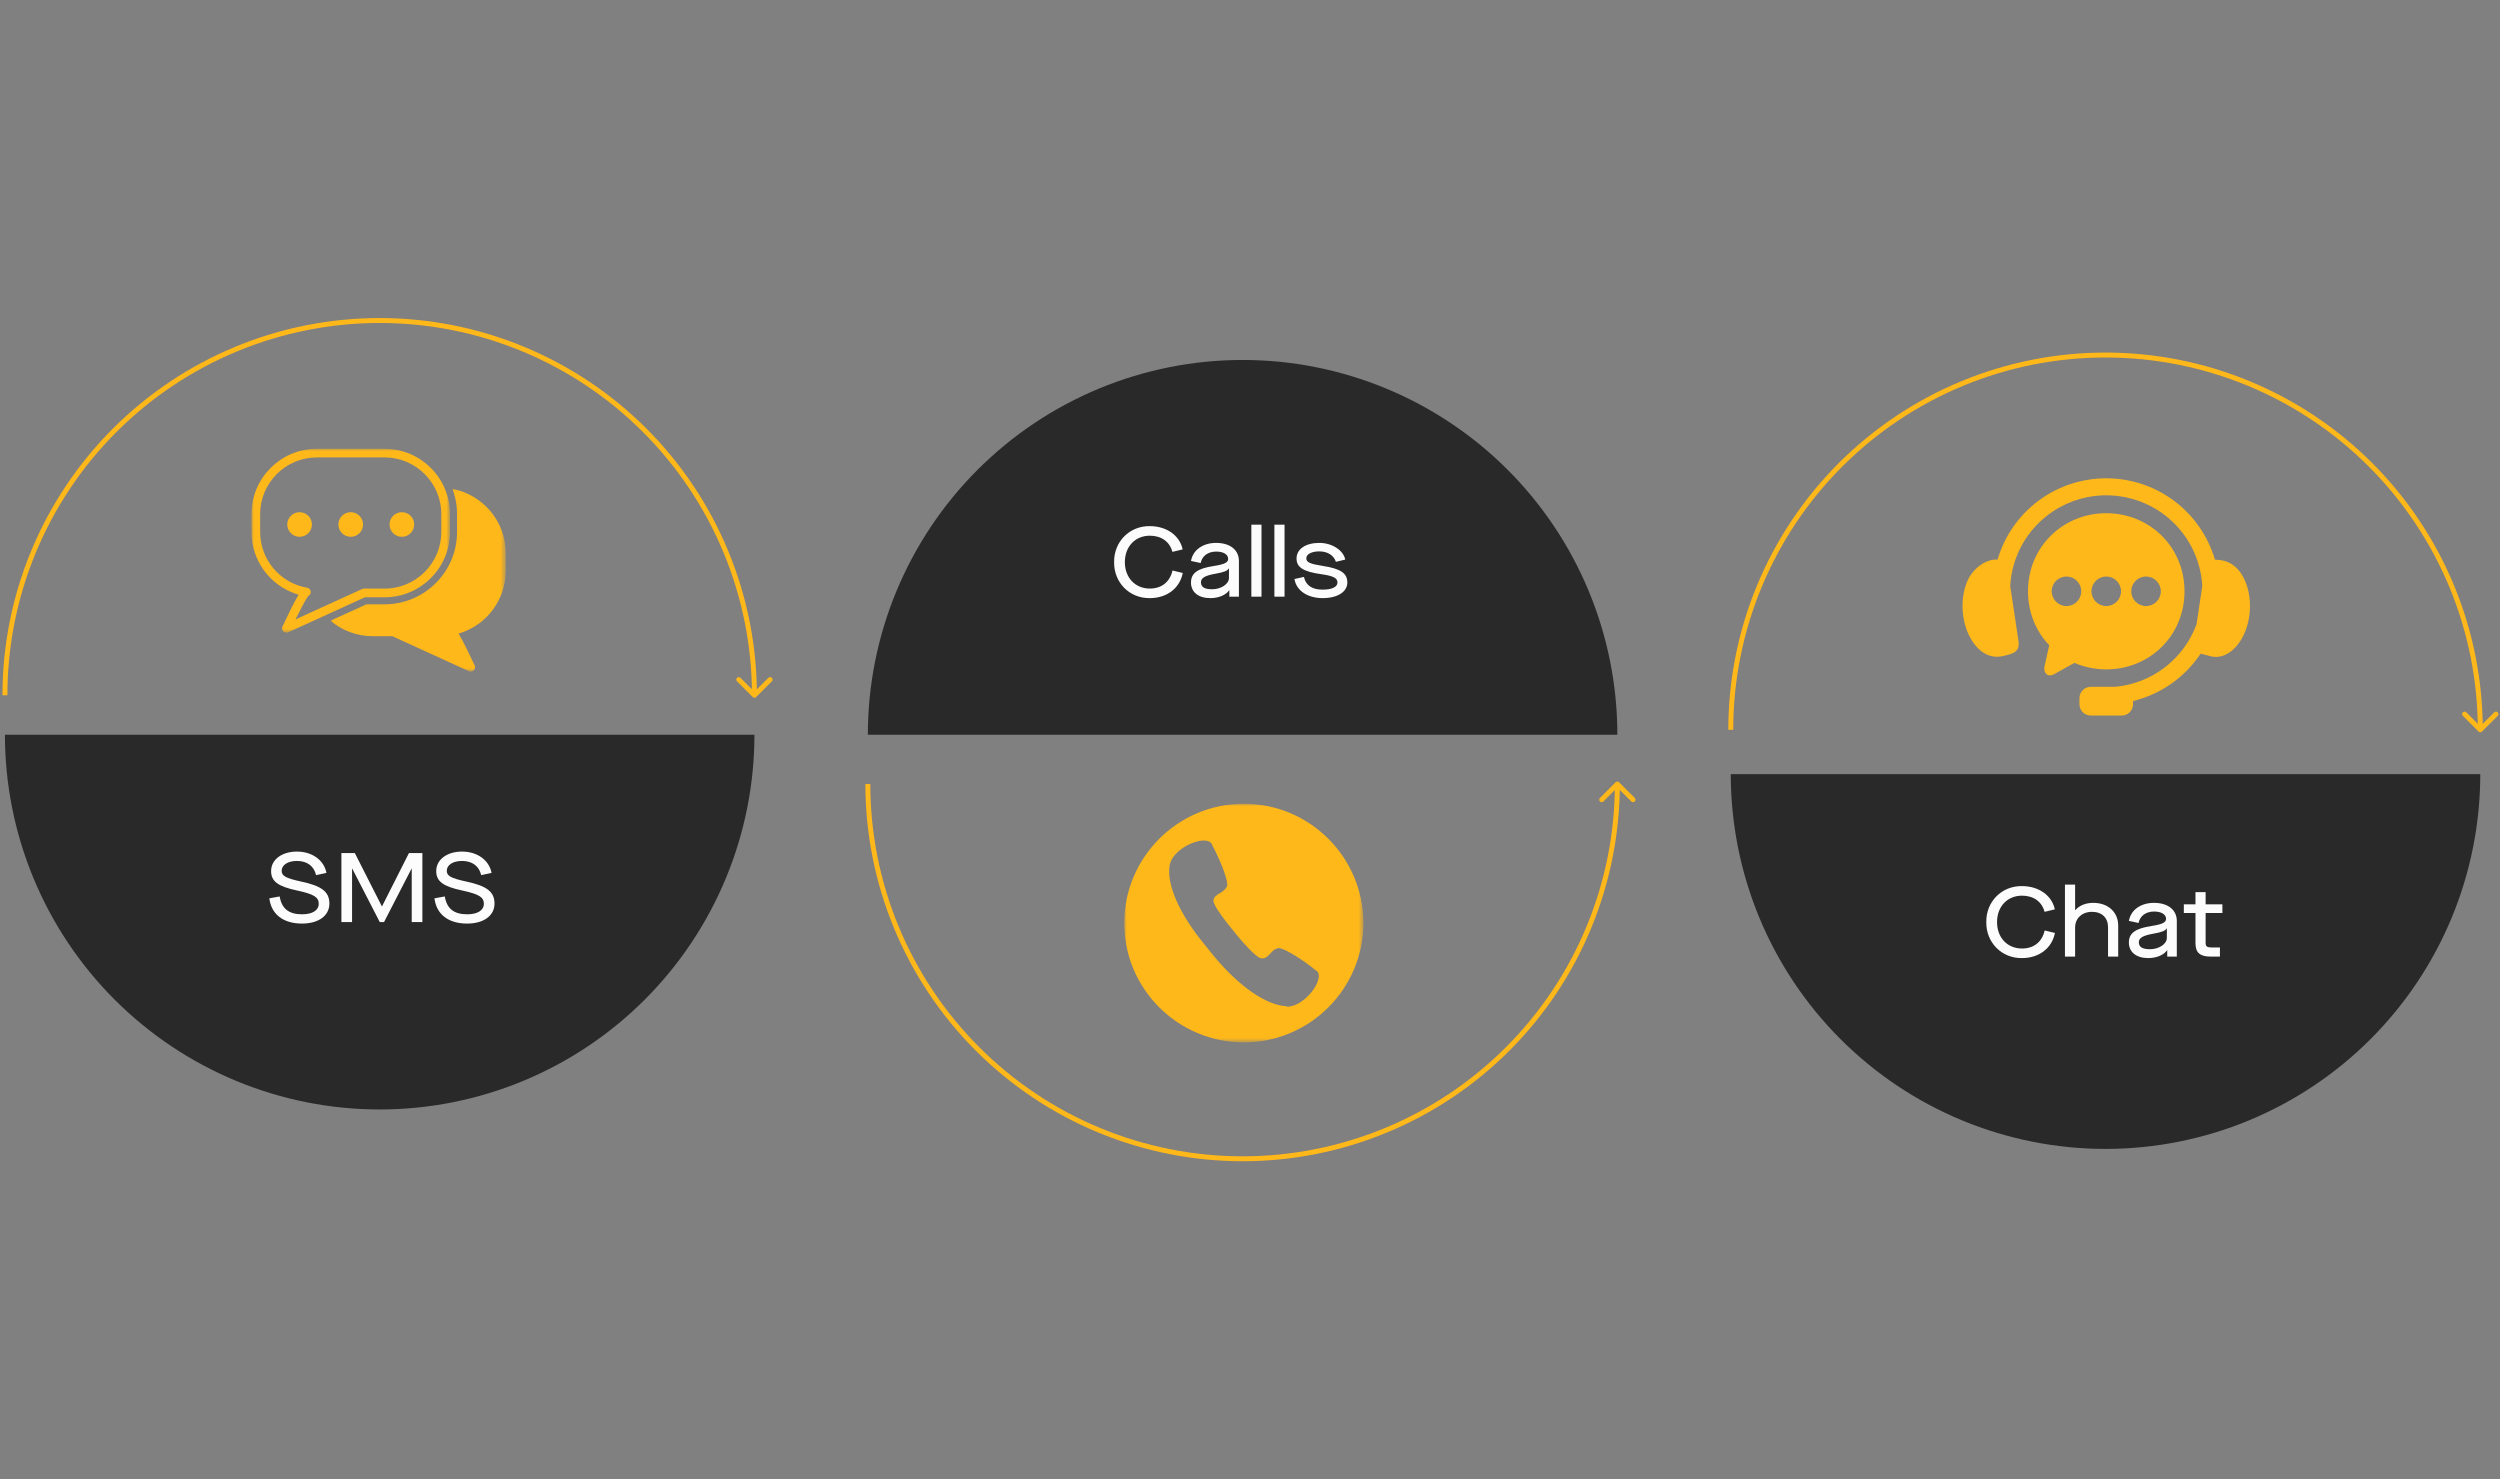 <svg width="507" height="300" viewBox="0 0 507 300" fill="none" xmlns="http://www.w3.org/2000/svg">
<rect x="0" y="0" width="507" height="300" fill="#808080" stroke="none"/>
<path d="M153 149C153 158.98 151.034 168.863 147.215 178.084C143.395 187.305 137.797 195.683 130.74 202.74C123.683 209.797 115.305 215.395 106.084 219.215C96.863 223.034 86.981 225 77 225C67.019 225 57.137 223.034 47.916 219.215C38.695 215.395 30.317 209.797 23.26 202.74C16.203 195.683 10.604 187.305 6.785 178.084C2.966 168.863 1 158.98 1 149L77 149H153Z" fill="#292929"/>
<path d="M328 149C328 139.02 326.034 129.137 322.215 119.916C318.396 110.695 312.797 102.317 305.74 95.26C298.683 88.203 290.305 82.605 281.084 78.785C271.863 74.966 261.98 73 252 73C242.02 73 232.137 74.966 222.916 78.785C213.695 82.605 205.317 88.203 198.26 95.26C191.203 102.317 185.605 110.695 181.785 119.916C177.966 129.137 176 139.02 176 149L252 149L328 149Z" fill="#292929"/>
<path d="M153.354 141.354C153.158 141.549 152.842 141.549 152.646 141.354L149.464 138.172C149.269 137.976 149.269 137.66 149.464 137.464C149.66 137.269 149.976 137.269 150.172 137.464L153 140.293L155.828 137.464C156.024 137.269 156.34 137.269 156.536 137.464C156.731 137.66 156.731 137.976 156.536 138.172L153.354 141.354ZM152.5 141C152.5 131.085 150.547 121.268 146.753 112.107L147.677 111.725C151.521 121.006 153.5 130.954 153.5 141L152.5 141ZM146.753 112.107C142.959 102.947 137.397 94.624 130.387 87.614L131.094 86.906C138.197 94.01 143.832 102.443 147.677 111.725L146.753 112.107ZM130.387 87.614C123.376 80.603 115.053 75.041 105.893 71.247L106.275 70.323C115.557 74.168 123.99 79.803 131.094 86.906L130.387 87.614ZM105.893 71.247C96.733 67.453 86.915 65.5 77 65.5L77 64.5C87.046 64.5 96.994 66.479 106.275 70.323L105.893 71.247ZM77 65.5C67.085 65.5 57.267 67.453 48.107 71.247L47.725 70.323C57.006 66.479 66.954 64.5 77 64.5L77 65.5ZM48.107 71.247C38.947 75.041 30.624 80.603 23.613 87.613L22.906 86.906C30.01 79.803 38.443 74.168 47.725 70.323L48.107 71.247ZM23.613 87.613C16.603 94.624 11.041 102.947 7.247 112.107L6.323 111.725C10.168 102.443 15.803 94.01 22.906 86.906L23.613 87.613ZM7.247 112.107C3.453 121.267 1.5 131.085 1.5 141L0.5 141C0.5 130.954 2.479 121.006 6.323 111.725L7.247 112.107Z" fill="#FFB819"/>
<mask id="mask0_7905_98858" style="mask-type:luminance" maskUnits="userSpaceOnUse" x="66" y="98" width="37" height="39">
<path d="M66.995 98.852H102.512V136.268H66.995V98.852Z" fill="white"/>
</mask>
<g mask="url(#mask0_7905_98858)">
<path d="M68.828 125.054L67.016 125.881C69.328 127.834 72.306 129.02 75.562 129.02H79.558L95.102 136.116C95.424 136.265 95.834 136.193 96.09 135.936C96.35 135.676 96.419 135.278 96.264 134.946C94.972 132.177 93.993 130.227 93.273 128.986L92.991 128.502L93.523 128.325C98.924 126.514 102.553 121.469 102.553 115.769V112.15C102.553 105.692 97.9 100.314 91.768 99.148C92.003 99.778 92.194 100.428 92.34 101.095C92.344 101.096 92.348 101.098 92.35 101.099C92.346 101.098 92.343 101.096 92.339 101.095C92.563 102.113 92.689 103.171 92.689 104.257V107.875C92.689 115.97 86.095 122.556 77.99 122.556H74.307" fill="#FFB81A"/>
</g>
<mask id="mask1_7905_98858" style="mask-type:luminance" maskUnits="userSpaceOnUse" x="51" y="91" width="41" height="38">
<path d="M51 91H91.258V128.417H51V91Z" fill="white"/>
</mask>
<g mask="url(#mask1_7905_98858)">
<path d="M91.257 104.259C91.257 96.952 85.305 91.008 77.991 91.008H64.266C56.952 91.008 51 96.952 51 104.259V107.877C51 113.578 54.63 118.623 60.03 120.434L60.562 120.612L60.281 121.096C59.56 122.336 58.581 124.285 57.289 127.055C57.134 127.388 57.204 127.786 57.463 128.046C57.72 128.303 58.129 128.374 58.451 128.225L73.996 121.13H77.991C85.305 121.13 91.257 115.185 91.257 107.879V104.259ZM89.497 107.877C89.497 114.216 84.335 119.372 77.991 119.372H73.803C73.678 119.372 73.552 119.401 73.438 119.452L59.918 125.625L60.503 124.463C61.038 123.403 62.004 121.534 62.469 120.929L62.521 120.861L62.595 120.816C62.826 120.677 62.978 120.443 63.012 120.177C63.072 119.71 62.755 119.28 62.291 119.199C56.769 118.234 52.76 113.473 52.76 107.879V104.259C52.76 97.921 57.922 92.764 64.266 92.764H77.991C84.335 92.764 89.497 97.92 89.497 104.259V107.877Z" fill="#FFB81A"/>
</g>
<path d="M60.758 103.875C59.38 103.875 58.257 104.994 58.257 106.37C58.257 107.746 59.38 108.865 60.758 108.865C62.137 108.865 63.259 107.746 63.259 106.37C63.259 104.994 62.137 103.875 60.758 103.875Z" fill="#FFB81A"/>
<path d="M81.498 103.875C80.12 103.875 78.999 104.994 78.999 106.37C78.999 107.746 80.12 108.865 81.498 108.865C82.878 108.865 83.999 107.746 83.999 106.37C83.999 104.994 82.878 103.875 81.498 103.875Z" fill="#FFB81A"/>
<path d="M71.128 103.875C69.749 103.875 68.627 104.994 68.627 106.37C68.627 107.746 69.749 108.865 71.128 108.865C72.507 108.865 73.628 107.746 73.628 106.37C73.628 104.994 72.507 103.875 71.128 103.875Z" fill="#FFB81A"/>
<path d="M503.354 148.354C503.158 148.549 502.842 148.549 502.646 148.354L499.464 145.172C499.269 144.976 499.269 144.66 499.464 144.464C499.66 144.269 499.976 144.269 500.172 144.464L503 147.293L505.828 144.464C506.024 144.269 506.34 144.269 506.536 144.464C506.731 144.66 506.731 144.976 506.536 145.172L503.354 148.354ZM502.5 148C502.5 138.085 500.547 128.268 496.753 119.107L497.677 118.725C501.521 128.006 503.5 137.954 503.5 148L502.5 148ZM496.753 119.107C492.959 109.947 487.397 101.624 480.387 94.614L481.094 93.906C488.197 101.01 493.832 109.443 497.677 118.725L496.753 119.107ZM480.387 94.614C473.376 87.603 465.053 82.041 455.893 78.247L456.275 77.323C465.557 81.168 473.99 86.803 481.094 93.906L480.387 94.614ZM455.893 78.247C446.733 74.453 436.915 72.5 427 72.5L427 71.5C437.046 71.5 446.994 73.479 456.275 77.323L455.893 78.247ZM427 72.5C417.085 72.5 407.267 74.453 398.107 78.247L397.725 77.323C407.006 73.479 416.954 71.5 427 71.5L427 72.5ZM398.107 78.247C388.947 82.041 380.624 87.603 373.613 94.613L372.906 93.906C380.01 86.803 388.443 81.168 397.725 77.323L398.107 78.247ZM373.613 94.613C366.603 101.624 361.041 109.947 357.247 119.107L356.323 118.725C360.168 109.443 365.803 101.01 372.906 93.906L373.613 94.613ZM357.247 119.107C353.453 128.267 351.5 138.085 351.5 148L350.5 148C350.5 137.954 352.479 128.006 356.323 118.725L357.247 119.107Z" fill="#FFB819"/>
<path d="M327.646 158.646C327.842 158.451 328.158 158.451 328.354 158.646L331.536 161.828C331.731 162.024 331.731 162.34 331.536 162.536C331.34 162.731 331.024 162.731 330.828 162.536L328 159.707L325.172 162.536C324.976 162.731 324.66 162.731 324.464 162.536C324.269 162.34 324.269 162.024 324.464 161.828L327.646 158.646ZM176.5 159C176.5 168.915 178.453 178.733 182.247 187.893L181.323 188.275C177.479 178.994 175.5 169.046 175.5 159L176.5 159ZM182.247 187.893C186.041 197.053 191.603 205.376 198.613 212.387L197.906 213.094C190.803 205.99 185.168 197.557 181.323 188.275L182.247 187.893ZM198.613 212.387C205.624 219.397 213.947 224.959 223.107 228.753L222.725 229.677C213.443 225.832 205.01 220.197 197.906 213.094L198.613 212.387ZM223.107 228.753C232.267 232.547 242.085 234.5 252 234.5L252 235.5C241.954 235.5 232.006 233.521 222.725 229.677L223.107 228.753ZM252 234.5C261.915 234.5 271.733 232.547 280.893 228.753L281.275 229.677C271.994 233.521 262.046 235.5 252 235.5L252 234.5ZM280.893 228.753C290.053 224.959 298.376 219.397 305.387 212.387L306.094 213.094C298.99 220.197 290.557 225.832 281.275 229.677L280.893 228.753ZM305.387 212.387C312.397 205.376 317.959 197.053 321.753 187.893L322.677 188.275C318.832 197.557 313.197 205.99 306.094 213.094L305.387 212.387ZM321.753 187.893C325.547 178.733 327.5 168.915 327.5 159L328.5 159C328.5 169.046 326.521 178.994 322.677 188.275L321.753 187.893Z" fill="#FFB819"/>
<mask id="mask2_7905_98858" style="mask-type:luminance" maskUnits="userSpaceOnUse" x="228" y="163" width="49" height="49">
<path d="M228 163H276.5V211.4H228V163Z" fill="white"/>
</mask>
<g mask="url(#mask2_7905_98858)">
<path d="M252.246 163C238.822 163 227.997 173.912 227.997 187.199C227.997 200.595 238.93 211.397 252.246 211.397C265.668 211.397 276.493 200.487 276.493 187.199C276.493 173.912 265.668 163 252.246 163ZM267.293 198.867C266.643 201.027 263.72 204.159 261.013 204.159L260.797 204.052C256.791 203.835 251.271 200.055 246.183 193.897L244.343 191.629C239.255 185.471 236.549 179.421 237.199 175.532C237.632 172.724 241.744 170.455 244.127 170.455C245.318 170.455 245.75 170.994 245.858 171.426C247.157 173.803 248.89 177.908 248.89 179.421V179.638C248.565 180.394 247.915 180.826 247.374 181.15C246.616 181.582 246.183 181.905 246.075 182.661C246.075 182.878 246.291 184.066 249.647 188.172L251.055 189.899C254.41 193.897 255.493 194.329 255.71 194.329C256.576 194.437 256.901 194.113 257.549 193.465C257.982 192.924 258.524 192.385 259.282 192.276H259.498C261.013 192.6 264.694 194.977 266.86 196.813C267.184 196.921 267.726 197.462 267.293 198.867Z" fill="#FFB81A"/>
</g>
<path d="M503 157C503 166.98 501.034 176.863 497.215 186.084C493.396 195.305 487.797 203.683 480.74 210.74C473.683 217.797 465.305 223.395 456.084 227.215C446.863 231.034 436.98 233 427 233C417.02 233 407.137 231.034 397.916 227.215C388.695 223.395 380.317 217.797 373.26 210.74C366.203 203.683 360.605 195.305 356.785 186.084C352.966 176.863 351 166.98 351 157L427 157L503 157Z" fill="#292929"/>
<path d="M54.62 182.18L56.72 181.8C57.12 184.26 58.56 185.42 61.26 185.42C63.36 185.42 64.64 184.62 64.64 183.28C64.64 181.96 63.66 181.34 60.36 180.62C56.38 179.78 54.98 178.76 54.98 176.64C54.98 174.36 57.12 172.7 60.22 172.7C63.3 172.7 65.72 174.44 66.2 177.02L64.1 177.48C63.68 175.64 62.28 174.6 60.2 174.6C58.38 174.6 57.12 175.42 57.12 176.6C57.12 177.64 57.96 178.1 61.08 178.78C65.22 179.66 66.8 180.84 66.8 183.24C66.8 185.7 64.62 187.3 61.24 187.3C57.46 187.3 55.02 185.44 54.62 182.18ZM69.238 173H71.958L77.438 183.8H77.478L82.938 173H85.658V187H83.498V176.16H83.458L77.878 187H77.018L71.438 176.16H71.398V187H69.238V173ZM88.106 182.18L90.206 181.8C90.606 184.26 92.046 185.42 94.746 185.42C96.846 185.42 98.126 184.62 98.126 183.28C98.126 181.96 97.146 181.34 93.846 180.62C89.866 179.78 88.466 178.76 88.466 176.64C88.466 174.36 90.606 172.7 93.706 172.7C96.786 172.7 99.206 174.44 99.686 177.02L97.586 177.48C97.166 175.64 95.766 174.6 93.686 174.6C91.866 174.6 90.606 175.42 90.606 176.6C90.606 177.64 91.446 178.1 94.566 178.78C98.706 179.66 100.286 180.84 100.286 183.24C100.286 185.7 98.106 187.3 94.726 187.3C90.946 187.3 88.506 185.44 88.106 182.18Z" fill="#FCFCFC"/>
<path d="M225.942 114C225.882 109.88 229.042 106.64 233.182 106.7C236.542 106.7 239.242 108.56 239.842 111.42L237.762 111.92C237.202 109.82 235.502 108.64 233.182 108.64C230.242 108.64 228.122 110.82 228.122 114C228.122 117.18 230.242 119.36 233.182 119.36C235.522 119.36 237.242 118.08 237.782 115.7L239.862 116.2C239.262 119.32 236.622 121.3 233.182 121.3C229.042 121.36 225.882 118.12 225.942 114ZM241.533 118.14C241.533 116.24 242.833 115.28 246.193 114.78C248.353 114.44 249.073 114.06 249.073 113.34C249.073 112.44 248.113 111.86 246.653 111.86C244.973 111.86 243.793 112.74 243.493 114.18L241.533 113.76C241.733 112.66 242.293 111.76 243.213 111.1C244.153 110.44 245.293 110.1 246.633 110.1C249.453 110.1 251.253 111.52 251.253 113.78V121H249.313V119.72H249.273C248.573 120.7 247.113 121.3 245.453 121.3C243.033 121.3 241.533 120.08 241.533 118.14ZM249.233 117.22V115.28H249.193C248.933 115.76 248.233 116.04 246.553 116.34C244.393 116.72 243.553 117.2 243.553 118.08C243.553 119.06 244.253 119.5 245.833 119.5C247.633 119.5 249.233 118.44 249.233 117.22ZM253.773 106.4H255.833V121H253.773V106.4ZM258.446 106.4H260.506V121H258.446V106.4ZM262.518 117.42L264.438 117C264.818 118.72 266.098 119.58 268.238 119.58C270.098 119.58 271.238 119.04 271.238 118.14C271.238 117.24 270.418 116.8 268.038 116.46C264.258 115.94 262.938 115.04 262.938 113.26C262.938 111.36 264.778 110.1 267.558 110.1C270.118 110.1 272.418 111.56 272.818 113.48L270.918 113.94C270.518 112.64 269.238 111.82 267.558 111.82C265.978 111.82 264.918 112.4 264.918 113.22C264.918 114.02 265.638 114.36 268.198 114.76C271.878 115.32 273.238 116.24 273.238 118.14C273.238 120.04 271.238 121.3 268.238 121.3C265.158 121.3 262.878 119.76 262.518 117.42Z" fill="#FCFCFC"/>
<path d="M402.82 187C402.76 182.88 405.92 179.64 410.06 179.7C413.42 179.7 416.12 181.56 416.72 184.42L414.64 184.92C414.08 182.82 412.38 181.64 410.06 181.64C407.12 181.64 405 183.82 405 187C405 190.18 407.12 192.36 410.06 192.36C412.4 192.36 414.12 191.08 414.66 188.7L416.74 189.2C416.14 192.32 413.5 194.3 410.06 194.3C405.92 194.36 402.76 191.12 402.82 187ZM418.772 179.4H420.832V184.58H420.872C421.692 183.62 423.012 183.1 424.512 183.1C427.532 183.1 429.572 184.98 429.572 187.72V194H427.512V188.06C427.512 186.12 426.272 184.92 424.252 184.92C422.232 184.92 420.832 186.24 420.832 188.1V194H418.772V179.4ZM431.737 191.14C431.737 189.24 433.037 188.28 436.397 187.78C438.557 187.44 439.277 187.06 439.277 186.34C439.277 185.44 438.317 184.86 436.857 184.86C435.177 184.86 433.997 185.74 433.697 187.18L431.737 186.76C431.937 185.66 432.497 184.76 433.417 184.1C434.357 183.44 435.497 183.1 436.837 183.1C439.657 183.1 441.457 184.52 441.457 186.78V194H439.517V192.72H439.477C438.777 193.7 437.317 194.3 435.657 194.3C433.237 194.3 431.737 193.08 431.737 191.14ZM439.437 190.22V188.28H439.397C439.137 188.76 438.437 189.04 436.757 189.34C434.597 189.72 433.757 190.2 433.757 191.08C433.757 192.06 434.457 192.5 436.037 192.5C437.837 192.5 439.437 191.44 439.437 190.22ZM447.301 185.16V191.2C447.301 191.92 447.561 192.14 448.441 192.14H450.201V194H448.341C446.121 194 445.241 193.18 445.241 191.24V185.16H442.881V183.4H445.241V180.92H447.301V183.4H450.701V185.16H447.301Z" fill="#FCFCFC"/>
<path fill-rule="evenodd" clip-rule="evenodd" d="M427.9 97.013C423.212 96.856 418.476 98.134 414.385 100.857C409.792 103.92 406.584 108.443 405.105 113.499C404.697 113.449 404.208 113.47 403.627 113.635C401.459 114.249 399.829 116.021 399.096 117.583C398.146 119.616 397.745 122.306 398.167 125.085C398.587 127.852 399.759 130.135 401.226 131.552C402.696 132.969 404.356 133.43 406.006 133.084C408.461 132.562 409.678 132.169 409.335 129.887L407.67 118.821C408.006 112.831 411.113 107.193 416.31 103.726C423.266 99.088 432.386 99.385 439.021 104.469C443.636 108.001 446.316 113.292 446.625 118.847L445.462 126.588C442.865 133.678 436.429 138.589 428.981 139.287H424.021C422.742 139.287 421.711 140.315 421.711 141.591V142.807C421.711 144.083 422.742 145.111 424.021 145.111H430.274C431.553 145.111 432.579 144.083 432.579 142.807V142.171C438.196 140.803 443.098 137.358 446.291 132.555L448.294 133.084C449.924 133.507 451.604 132.969 453.073 131.552C454.54 130.135 455.711 127.854 456.132 125.085C456.556 122.308 456.144 119.621 455.203 117.583C454.26 115.544 452.855 114.249 451.233 113.784C450.554 113.59 449.816 113.518 449.184 113.499C447.846 108.928 445.094 104.77 441.127 101.734C437.226 98.747 432.589 97.165 427.9 97.013Z" fill="#FFB81A"/>
<path fill-rule="evenodd" clip-rule="evenodd" d="M435.218 116.924C436.871 116.924 438.211 118.26 438.215 119.915C438.211 121.564 436.871 122.906 435.218 122.906C433.56 122.906 432.217 121.564 432.217 119.915C432.217 118.26 433.56 116.924 435.218 116.924ZM427.148 116.924C428.804 116.924 430.145 118.26 430.145 119.915C430.145 121.564 428.804 122.906 427.148 122.906C425.49 122.906 424.15 121.564 424.15 119.915C424.15 118.26 425.49 116.924 427.148 116.924ZM419.08 116.924C420.734 116.924 422.077 118.26 422.077 119.915C422.077 121.564 420.734 122.906 419.08 122.906C417.424 122.906 416.083 121.564 416.083 119.915C416.083 118.26 417.424 116.924 419.08 116.924ZM427.148 104.078C418.359 104.078 411.277 110.913 411.277 119.915C411.277 124.238 412.915 128.06 415.585 130.863L414.638 135.1C414.326 136.494 415.294 137.432 416.55 136.735L420.696 134.427C422.666 135.28 424.846 135.753 427.148 135.753C435.939 135.753 443.017 128.921 443.017 119.915C443.017 110.913 435.939 104.078 427.148 104.078Z" fill="#FFB81A"/>
</svg>
